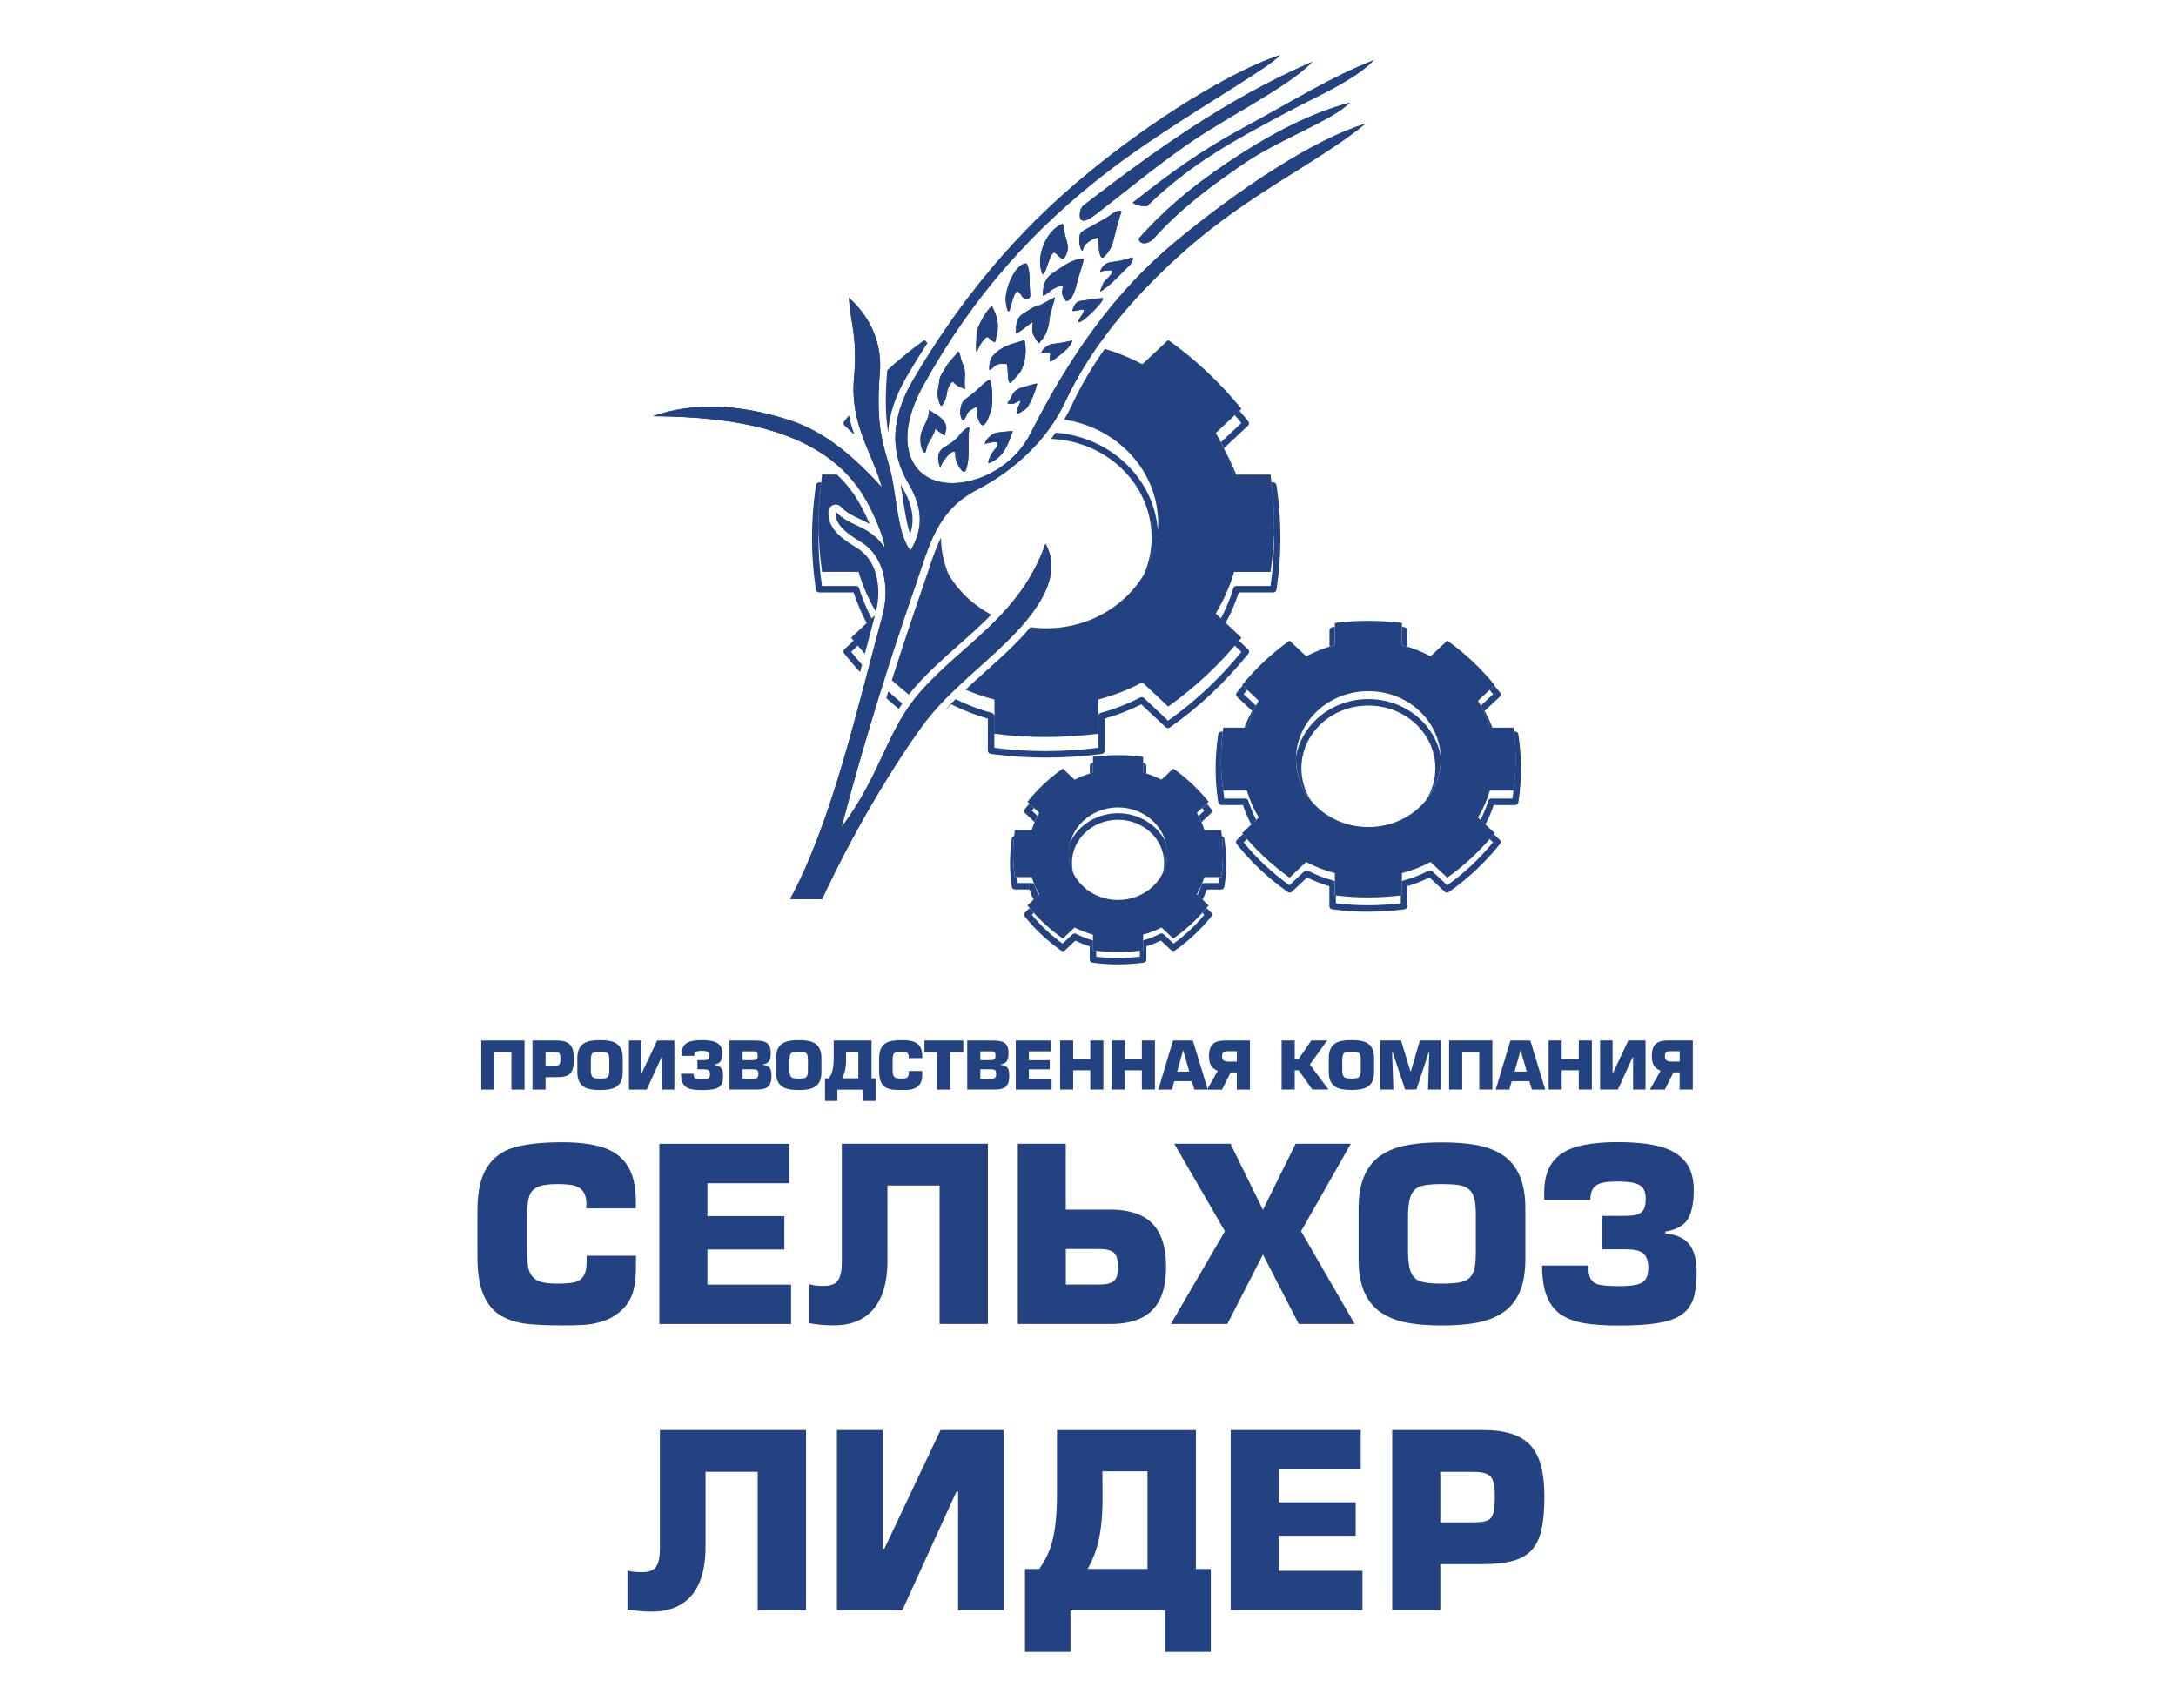 <?xml version="1.0" encoding="UTF-8"?> <svg xmlns="http://www.w3.org/2000/svg" width="237" height="186" viewBox="0 0 237 186" fill="none"><path d="M63.876 136.748H69.266V137.327C69.266 138.036 69.254 138.615 69.229 139.063C69.198 139.512 69.129 139.966 69.017 140.426C68.905 140.887 68.731 141.323 68.482 141.734C68.239 142.138 67.897 142.53 67.461 142.898C66.913 143.346 66.31 143.676 65.656 143.881C65.002 144.093 64.349 144.223 63.708 144.267C63.061 144.317 62.233 144.335 61.237 144.335C59.625 144.335 58.311 144.273 57.291 144.155C56.264 144.03 55.349 143.732 54.539 143.259C53.73 142.786 53.102 142.039 52.666 141.018C52.224 140.003 52 138.634 52 136.897V131.825C52 129.746 52.355 128.165 53.064 127.088C53.774 126.005 54.776 125.283 56.083 124.928C57.39 124.567 59.108 124.386 61.243 124.386C63.067 124.386 64.561 124.579 65.718 124.965C66.882 125.351 67.766 126.017 68.357 126.957C68.955 127.897 69.254 129.185 69.254 130.829V131.588H63.864V130.829C63.807 130.268 63.639 129.858 63.378 129.584C63.11 129.316 62.774 129.142 62.351 129.061C61.934 128.98 61.374 128.943 60.67 128.943C59.681 128.943 58.959 129.055 58.504 129.285C58.044 129.509 57.745 129.876 57.608 130.374C57.471 130.878 57.397 131.638 57.397 132.665V135.727C57.397 136.592 57.428 137.252 57.484 137.719C57.54 138.18 57.67 138.572 57.882 138.883C58.094 139.2 58.417 139.431 58.847 139.574C59.282 139.717 59.892 139.785 60.67 139.785C61.492 139.785 62.121 139.736 62.563 139.636C63.005 139.536 63.334 139.306 63.559 138.958C63.783 138.609 63.895 138.061 63.895 137.321V136.742L63.876 136.748ZM77.047 128.843V132.428H85.424V136.069H77.047V139.891H86.159V144.186H71.812V124.555H85.972V128.849H77.047V128.843ZM91.68 124.548H107.595V144.18H102.336V129.098H96.653V137.345C96.653 138.796 96.442 140.047 96.018 141.086C95.589 142.132 94.941 142.935 94.07 143.489C93.192 144.049 92.109 144.329 90.821 144.329C89.881 144.329 88.991 144.248 88.151 144.093V139.854C88.518 139.978 89.047 140.034 89.75 140.034C90.466 140.034 90.97 139.841 91.257 139.456C91.543 139.07 91.686 138.385 91.686 137.414V124.536L91.68 124.548ZM116.085 124.548H110.857V144.18H120.959C122.285 144.18 123.393 143.962 124.295 143.532C125.191 143.103 125.87 142.424 126.324 141.503C126.779 140.582 127.003 139.399 127.003 137.949C127.003 136.499 126.772 135.316 126.318 134.395C125.857 133.468 125.179 132.796 124.27 132.36C123.362 131.93 122.235 131.719 120.89 131.719H116.079V124.548H116.085ZM116.085 136.013H119.72C120.492 136.013 121.027 136.15 121.32 136.412C121.619 136.679 121.768 137.209 121.768 137.999C121.768 138.746 121.619 139.244 121.32 139.499C121.021 139.754 120.492 139.885 119.72 139.885H116.085V136.013ZM147.126 124.548L141.705 134.078L147.549 144.18H141.456L137.553 136.617L133.675 144.18H127.526L133.414 134.078L127.893 124.548H134.018L137.553 131.744L141.113 124.548H147.132H147.126ZM157.047 144.342C155.597 144.342 154.334 144.242 153.263 144.043C152.192 143.844 151.259 143.483 150.462 142.966C149.672 142.449 149.055 141.715 148.62 140.763C148.19 139.81 147.972 138.603 147.972 137.146V131.594C147.972 130.138 148.19 128.93 148.626 127.972C149.062 127.013 149.678 126.285 150.468 125.768C151.259 125.252 152.192 124.897 153.263 124.698C154.334 124.499 155.597 124.399 157.047 124.399C158.504 124.399 159.767 124.499 160.85 124.698C161.927 124.897 162.855 125.252 163.651 125.768C164.442 126.285 165.052 127.019 165.488 127.972C165.917 128.93 166.135 130.138 166.135 131.594V137.146C166.135 138.603 165.917 139.81 165.488 140.763C165.058 141.715 164.442 142.449 163.651 142.966C162.861 143.483 161.927 143.844 160.85 144.043C159.774 144.242 158.51 144.342 157.047 144.342ZM157.047 139.785C158.05 139.785 158.803 139.717 159.301 139.574C159.799 139.437 160.166 139.144 160.396 138.684C160.626 138.229 160.738 137.52 160.738 136.561V132.136C160.738 131.395 160.67 130.822 160.539 130.405C160.415 129.982 160.203 129.671 159.923 129.459C159.637 129.248 159.276 129.111 158.834 129.042C158.386 128.974 157.788 128.943 157.041 128.943C156.052 128.943 155.311 129.011 154.819 129.148C154.327 129.285 153.973 129.578 153.742 130.026C153.512 130.474 153.388 131.177 153.356 132.136V136.561C153.381 137.526 153.512 138.236 153.736 138.69C153.96 139.138 154.327 139.437 154.819 139.574C155.311 139.711 156.052 139.785 157.041 139.785H157.047ZM177.264 136.045H174.482V132.403H176.971C177.55 132.403 177.998 132.354 178.322 132.254C178.639 132.161 178.87 131.974 179.025 131.706C179.181 131.439 179.249 131.04 179.249 130.517C179.249 129.864 179.05 129.385 178.646 129.098C178.241 128.806 177.413 128.663 176.156 128.663C175.422 128.663 174.843 128.712 174.426 128.824C174.009 128.936 173.704 129.136 173.511 129.422C173.311 129.714 173.218 130.132 173.218 130.673H168.189V129.864C168.189 128.457 168.5 127.349 169.11 126.546C169.726 125.737 170.616 125.177 171.787 124.86C172.95 124.536 174.432 124.374 176.231 124.374C178.036 124.374 179.536 124.53 180.737 124.835C181.938 125.146 182.86 125.681 183.507 126.447C184.154 127.212 184.478 128.258 184.478 129.584C184.478 130.966 184.266 132.011 183.843 132.733C183.42 133.455 182.604 133.916 181.384 134.115V134.327C182.611 134.439 183.482 134.843 184.005 135.528C184.528 136.219 184.789 137.196 184.789 138.46C184.789 139.667 184.677 140.638 184.447 141.373C184.216 142.101 183.806 142.686 183.214 143.122C182.623 143.557 181.777 143.875 180.675 144.061C179.573 144.254 178.11 144.348 176.28 144.348C174.774 144.348 173.529 144.261 172.527 144.093C171.531 143.918 170.691 143.601 170.013 143.153C169.334 142.692 168.818 142.039 168.475 141.161C168.133 140.296 167.959 139.175 167.959 137.812H172.982C172.982 138.485 173.075 138.976 173.268 139.294C173.461 139.611 173.778 139.817 174.226 139.916C174.668 140.009 175.359 140.059 176.274 140.059C177.127 140.059 177.787 140.009 178.241 139.904C178.696 139.798 179.025 139.605 179.225 139.325C179.424 139.038 179.523 138.628 179.523 138.08C179.523 137.358 179.355 136.835 179.013 136.524C178.677 136.213 178.086 136.057 177.245 136.057L177.264 136.045ZM71.868 155.726H87.784V175.357H82.524V160.276H76.841V168.523C76.841 169.973 76.629 171.224 76.206 172.264C75.777 173.309 75.129 174.112 74.258 174.666C73.38 175.227 72.297 175.507 71.009 175.507C70.069 175.507 69.179 175.426 68.339 175.27V171.031C68.706 171.156 69.235 171.212 69.938 171.212C70.654 171.212 71.158 171.019 71.445 170.633C71.731 170.247 71.874 169.562 71.874 168.591V155.713L71.868 155.726ZM91.163 155.726H96.136V168.654H96.317L102.442 155.726H109.326V175.357H104.353V162.429H104.172L98.278 175.357H91.157V155.726H91.163ZM113.185 170.857C113.645 170.228 114.013 169.55 114.299 168.822C114.585 168.093 114.784 167.228 114.921 166.232C115.052 165.237 115.121 164.029 115.121 162.616V155.732H130.252V170.863H131.876V179.901H126.903V175.37H116.59V179.901H111.641V170.863H113.191L113.185 170.857ZM120.063 160.226L120.088 162.921C120.088 164.191 120.032 165.299 119.913 166.239C119.801 167.179 119.627 168.019 119.384 168.753C119.148 169.488 118.843 170.191 118.463 170.857H124.98V160.226H120.056H120.063ZM139.277 160.014V163.6H147.655V167.241H139.277V171.062H148.389V175.357H134.042V155.726H148.203V160.021H139.277V160.014ZM156.867 175.357H151.632V155.726H161.504C162.736 155.726 163.776 155.863 164.629 156.137C165.481 156.404 166.166 156.828 166.689 157.394C167.212 157.96 167.598 158.701 167.84 159.616C168.083 160.531 168.208 161.633 168.208 162.921C168.208 164.359 168.114 165.548 167.915 166.475C167.716 167.409 167.38 168.156 166.9 168.716C166.421 169.276 165.749 169.687 164.878 169.948C164.006 170.204 162.886 170.334 161.504 170.334H156.873V175.363L156.867 175.357ZM156.867 165.778H160.452C161.162 165.778 161.672 165.71 161.989 165.585C162.301 165.461 162.519 165.199 162.637 164.813C162.755 164.427 162.811 163.799 162.811 162.921C162.811 162.212 162.755 161.676 162.637 161.309C162.525 160.942 162.301 160.674 161.971 160.519C161.635 160.363 161.131 160.282 160.458 160.282H156.873V165.778H156.867ZM57.129 113.313V118.654H55.703V114.552H53.842V118.654H52.417V113.313H57.129ZM59.419 118.654H57.994V113.313H60.677C61.013 113.313 61.293 113.351 61.529 113.426C61.76 113.5 61.946 113.612 62.09 113.768C62.233 113.923 62.339 114.123 62.401 114.372C62.469 114.621 62.5 114.919 62.5 115.274C62.5 115.666 62.475 115.99 62.419 116.245C62.363 116.5 62.276 116.699 62.146 116.855C62.015 117.011 61.834 117.123 61.598 117.191C61.361 117.26 61.056 117.297 60.683 117.297H59.419V118.666V118.654ZM59.419 116.046H60.397C60.59 116.046 60.727 116.027 60.814 115.996C60.901 115.959 60.957 115.89 60.988 115.785C61.019 115.679 61.038 115.511 61.038 115.268C61.038 115.075 61.025 114.932 60.988 114.826C60.957 114.726 60.895 114.652 60.807 114.608C60.714 114.565 60.577 114.546 60.397 114.546H59.419V116.04V116.046ZM65.351 118.697C64.953 118.697 64.61 118.673 64.318 118.617C64.025 118.561 63.77 118.467 63.559 118.324C63.341 118.181 63.179 117.982 63.054 117.726C62.936 117.465 62.88 117.141 62.88 116.743V115.231C62.88 114.832 62.942 114.502 63.061 114.241C63.179 113.979 63.347 113.78 63.565 113.643C63.776 113.5 64.032 113.407 64.324 113.351C64.617 113.295 64.959 113.27 65.357 113.27C65.756 113.27 66.098 113.295 66.391 113.351C66.683 113.407 66.938 113.5 67.15 113.643C67.368 113.787 67.53 113.986 67.648 114.241C67.766 114.502 67.822 114.832 67.822 115.231V116.743C67.822 117.141 67.76 117.471 67.648 117.726C67.53 117.988 67.362 118.187 67.15 118.324C66.932 118.467 66.683 118.561 66.391 118.617C66.098 118.673 65.756 118.697 65.357 118.697H65.351ZM65.351 117.459C65.625 117.459 65.83 117.44 65.967 117.403C66.104 117.365 66.204 117.285 66.266 117.16C66.328 117.036 66.359 116.843 66.359 116.581V115.38C66.359 115.181 66.341 115.025 66.303 114.907C66.266 114.789 66.21 114.708 66.135 114.652C66.061 114.596 65.961 114.558 65.837 114.54C65.718 114.521 65.55 114.515 65.351 114.515C65.084 114.515 64.878 114.533 64.747 114.571C64.617 114.608 64.517 114.689 64.455 114.807C64.393 114.926 64.355 115.119 64.349 115.38V116.581C64.355 116.843 64.393 117.036 64.455 117.16C64.517 117.285 64.617 117.365 64.747 117.397C64.884 117.434 65.084 117.453 65.351 117.453V117.459ZM68.507 113.313H69.858V116.83H69.907L71.575 113.313H73.449V118.654H72.092V115.137H72.042L70.436 118.654H68.501V113.313H68.507ZM76.717 116.438H75.957V115.448H76.636C76.791 115.448 76.916 115.436 77.003 115.411C77.09 115.386 77.152 115.336 77.196 115.262C77.24 115.187 77.258 115.081 77.258 114.938C77.258 114.758 77.202 114.633 77.096 114.552C76.984 114.471 76.76 114.434 76.418 114.434C76.219 114.434 76.063 114.446 75.945 114.477C75.833 114.509 75.752 114.565 75.696 114.639C75.64 114.72 75.615 114.832 75.615 114.982H74.246V114.764C74.246 114.378 74.333 114.079 74.495 113.861C74.663 113.643 74.905 113.488 75.223 113.401C75.54 113.313 75.945 113.27 76.43 113.27C76.922 113.27 77.333 113.313 77.656 113.394C77.986 113.482 78.235 113.625 78.41 113.83C78.584 114.035 78.671 114.322 78.671 114.683C78.671 115.056 78.615 115.343 78.497 115.542C78.379 115.741 78.161 115.865 77.831 115.915V115.971C78.167 116.002 78.403 116.114 78.54 116.301C78.683 116.488 78.752 116.756 78.752 117.098C78.752 117.428 78.721 117.689 78.659 117.888C78.596 118.087 78.484 118.243 78.323 118.368C78.161 118.486 77.93 118.573 77.632 118.623C77.333 118.673 76.934 118.704 76.437 118.704C76.026 118.704 75.69 118.679 75.416 118.635C75.148 118.585 74.918 118.505 74.731 118.38C74.544 118.256 74.407 118.075 74.314 117.839C74.221 117.602 74.171 117.297 74.171 116.924H75.54C75.54 117.104 75.565 117.241 75.621 117.328C75.671 117.415 75.758 117.471 75.883 117.496C76.001 117.521 76.188 117.534 76.443 117.534C76.673 117.534 76.854 117.521 76.978 117.49C77.103 117.459 77.19 117.409 77.246 117.334C77.302 117.26 77.327 117.141 77.327 116.992C77.327 116.793 77.283 116.656 77.19 116.569C77.096 116.482 76.941 116.444 76.71 116.444L76.717 116.438ZM79.449 118.654V113.313H82.256C82.642 113.313 82.953 113.351 83.196 113.419C83.439 113.488 83.619 113.625 83.75 113.824C83.881 114.023 83.943 114.309 83.943 114.683C83.943 114.932 83.924 115.137 83.875 115.299C83.831 115.461 83.744 115.598 83.626 115.697C83.501 115.803 83.327 115.872 83.103 115.909V115.965C83.352 115.984 83.545 116.04 83.682 116.139C83.819 116.239 83.912 116.376 83.956 116.538C84.005 116.699 84.024 116.911 84.024 117.16C84.024 117.583 83.962 117.901 83.831 118.112C83.7 118.33 83.514 118.473 83.271 118.542C83.028 118.61 82.698 118.648 82.275 118.648H79.437L79.449 118.654ZM80.874 114.477V115.448H81.901C82.076 115.448 82.207 115.436 82.294 115.411C82.381 115.386 82.437 115.336 82.474 115.262C82.511 115.187 82.524 115.081 82.524 114.938C82.524 114.77 82.493 114.645 82.437 114.583C82.381 114.515 82.256 114.484 82.076 114.484H80.881L80.874 114.477ZM80.874 116.438V117.484H81.951C82.113 117.484 82.238 117.471 82.331 117.44C82.424 117.409 82.493 117.353 82.536 117.278C82.58 117.197 82.605 117.085 82.605 116.942C82.605 116.731 82.561 116.594 82.474 116.531C82.387 116.469 82.225 116.438 81.976 116.438H80.874ZM86.987 118.697C86.588 118.697 86.246 118.673 85.954 118.617C85.661 118.561 85.406 118.467 85.194 118.324C84.983 118.181 84.814 117.982 84.696 117.726C84.578 117.465 84.522 117.141 84.522 116.743V115.231C84.522 114.832 84.584 114.502 84.702 114.241C84.821 113.979 84.989 113.78 85.207 113.643C85.418 113.5 85.673 113.407 85.966 113.351C86.258 113.295 86.601 113.27 86.999 113.27C87.398 113.27 87.74 113.295 88.032 113.351C88.325 113.407 88.58 113.5 88.792 113.643C89.003 113.787 89.171 113.986 89.29 114.241C89.408 114.502 89.464 114.832 89.464 115.231V116.743C89.464 117.141 89.402 117.471 89.29 117.726C89.171 117.988 89.003 118.187 88.792 118.324C88.574 118.467 88.325 118.561 88.032 118.617C87.74 118.673 87.398 118.697 86.999 118.697H86.987ZM86.987 117.459C87.261 117.459 87.466 117.44 87.603 117.403C87.74 117.365 87.84 117.285 87.902 117.16C87.964 117.036 87.995 116.843 87.995 116.581V115.38C87.995 115.181 87.976 115.025 87.939 114.907C87.902 114.789 87.846 114.708 87.771 114.652C87.696 114.596 87.597 114.558 87.472 114.54C87.354 114.521 87.186 114.515 86.987 114.515C86.719 114.515 86.514 114.533 86.383 114.571C86.252 114.608 86.153 114.689 86.091 114.807C86.028 114.926 85.991 115.119 85.985 115.38V116.581C85.991 116.843 86.028 117.036 86.091 117.16C86.153 117.285 86.252 117.365 86.383 117.397C86.52 117.434 86.719 117.453 86.987 117.453V117.459ZM90.273 117.428C90.398 117.253 90.497 117.073 90.578 116.874C90.653 116.675 90.709 116.438 90.746 116.17C90.784 115.897 90.802 115.573 90.802 115.187V113.313H94.923V117.434H95.365V119.893H94.008V118.66H91.201V119.893H89.856V117.434H90.279L90.273 117.428ZM92.147 114.533L92.153 115.268C92.153 115.61 92.141 115.915 92.103 116.17C92.072 116.426 92.022 116.656 91.96 116.855C91.898 117.054 91.811 117.247 91.711 117.428H93.485V114.533H92.147ZM98.981 116.631H100.45V116.787C100.45 116.98 100.444 117.135 100.437 117.26C100.431 117.384 100.413 117.509 100.381 117.633C100.35 117.758 100.301 117.876 100.238 117.988C100.17 118.1 100.076 118.206 99.958 118.305C99.809 118.43 99.647 118.517 99.466 118.573C99.286 118.629 99.112 118.666 98.937 118.679C98.763 118.691 98.539 118.697 98.265 118.697C97.829 118.697 97.469 118.679 97.188 118.648C96.908 118.61 96.659 118.529 96.442 118.405C96.224 118.274 96.049 118.075 95.931 117.795C95.813 117.521 95.751 117.148 95.751 116.675V115.293C95.751 114.726 95.844 114.297 96.043 114.004C96.236 113.712 96.51 113.513 96.865 113.419C97.219 113.32 97.686 113.27 98.265 113.27C98.763 113.27 99.168 113.32 99.485 113.426C99.803 113.531 100.039 113.712 100.201 113.967C100.363 114.222 100.444 114.571 100.444 115.019V115.224H98.975V115.019C98.962 114.87 98.912 114.751 98.844 114.683C98.769 114.608 98.676 114.565 98.564 114.54C98.452 114.521 98.296 114.509 98.11 114.509C97.842 114.509 97.643 114.54 97.518 114.602C97.394 114.664 97.313 114.764 97.275 114.894C97.238 115.031 97.219 115.237 97.219 115.517V116.351C97.219 116.587 97.226 116.768 97.244 116.892C97.257 117.017 97.294 117.123 97.35 117.21C97.406 117.297 97.493 117.359 97.612 117.397C97.73 117.434 97.898 117.453 98.11 117.453C98.334 117.453 98.508 117.44 98.626 117.415C98.745 117.39 98.838 117.328 98.894 117.229C98.956 117.135 98.987 116.986 98.987 116.78V116.625L98.981 116.631ZM103.481 114.552V118.654H102.056V114.552H100.686V113.313H104.919V114.552H103.481ZM105.348 118.654V113.313H108.156C108.541 113.313 108.853 113.351 109.095 113.419C109.338 113.488 109.519 113.625 109.649 113.824C109.78 114.023 109.842 114.309 109.842 114.683C109.842 114.932 109.824 115.137 109.774 115.299C109.73 115.461 109.643 115.598 109.525 115.697C109.4 115.803 109.226 115.872 109.002 115.909V115.965C109.251 115.984 109.444 116.04 109.581 116.139C109.718 116.239 109.811 116.376 109.855 116.538C109.905 116.699 109.923 116.911 109.923 117.16C109.923 117.583 109.861 117.901 109.73 118.112C109.6 118.33 109.413 118.473 109.17 118.542C108.927 118.61 108.598 118.648 108.174 118.648H105.336L105.348 118.654ZM106.774 114.477V115.448H107.801C107.975 115.448 108.106 115.436 108.193 115.411C108.28 115.386 108.336 115.336 108.373 115.262C108.411 115.187 108.423 115.081 108.423 114.938C108.423 114.77 108.392 114.645 108.336 114.583C108.28 114.515 108.156 114.484 107.975 114.484H106.78L106.774 114.477ZM106.774 116.438V117.484H107.851C108.012 117.484 108.137 117.471 108.23 117.44C108.324 117.409 108.392 117.353 108.436 117.278C108.479 117.197 108.504 117.085 108.504 116.942C108.504 116.731 108.461 116.594 108.373 116.531C108.286 116.469 108.118 116.438 107.875 116.438H106.774ZM112.058 114.477V115.455H114.336V116.444H112.058V117.484H114.535V118.654H110.633V113.313H114.486V114.484H112.058V114.477ZM120.175 113.307V118.648H118.749V116.55H116.888V118.648H115.463V113.307H116.888V115.318H118.749V113.307H120.175ZM125.789 113.307V118.648H124.364V116.55H122.503V118.648H121.077V113.307H122.503V115.318H124.364V113.307H125.789ZM129.816 117.733H127.899L127.638 118.654H126.156L127.756 113.313H129.922L131.546 118.654H130.09L129.81 117.733H129.816ZM129.53 116.693L128.87 114.378H128.858L128.21 116.693H129.536H129.53ZM134.715 118.654H136.14V113.313H133.401C132.978 113.313 132.642 113.376 132.393 113.494C132.138 113.612 131.957 113.799 131.845 114.048C131.733 114.297 131.677 114.614 131.677 115.006C131.677 115.293 131.708 115.542 131.771 115.741C131.833 115.94 131.932 116.114 132.076 116.251C132.212 116.388 132.399 116.507 132.63 116.606L131.466 118.66H133.096L134.036 116.78H134.708V118.66L134.715 118.654ZM134.715 115.604H133.75C133.32 115.604 133.103 115.417 133.103 115.05C133.103 114.826 133.14 114.677 133.227 114.596C133.308 114.515 133.451 114.477 133.663 114.477H134.715V115.61V115.604ZM141.014 113.307V115.318H141.443L142.819 113.307H144.543L142.663 115.928L144.698 118.648H142.931L141.443 116.55H141.014V118.648H139.588V113.307H141.014ZM147.194 118.691C146.796 118.691 146.454 118.666 146.161 118.61C145.869 118.554 145.613 118.461 145.402 118.318C145.19 118.175 145.022 117.975 144.898 117.72C144.779 117.459 144.723 117.135 144.723 116.737V115.224C144.723 114.826 144.786 114.496 144.904 114.235C145.022 113.973 145.19 113.774 145.402 113.637C145.62 113.494 145.869 113.401 146.161 113.345C146.454 113.289 146.796 113.264 147.194 113.264C147.593 113.264 147.935 113.289 148.228 113.345C148.52 113.401 148.775 113.494 148.987 113.637C149.199 113.78 149.367 113.979 149.485 114.235C149.603 114.496 149.659 114.826 149.659 115.224V116.737C149.659 117.135 149.597 117.465 149.485 117.72C149.367 117.982 149.199 118.181 148.987 118.318C148.769 118.461 148.52 118.554 148.228 118.61C147.935 118.666 147.593 118.691 147.194 118.691ZM147.194 117.453C147.468 117.453 147.674 117.434 147.811 117.397C147.947 117.359 148.047 117.278 148.109 117.154C148.172 117.029 148.203 116.836 148.203 116.575V115.374C148.203 115.175 148.184 115.019 148.147 114.901C148.109 114.782 148.053 114.701 147.979 114.645C147.904 114.589 147.804 114.552 147.68 114.533C147.562 114.515 147.394 114.509 147.194 114.509C146.927 114.509 146.721 114.527 146.591 114.565C146.46 114.602 146.36 114.683 146.298 114.801C146.236 114.919 146.198 115.112 146.192 115.374V116.575C146.198 116.836 146.236 117.029 146.298 117.154C146.36 117.278 146.46 117.359 146.591 117.39C146.728 117.428 146.927 117.446 147.194 117.446V117.453ZM151.62 114.552L151.763 118.648H150.338V113.307H152.597L153.618 116.662H153.668L154.639 113.307H156.954V118.648H155.529L155.672 114.552H155.622L154.271 118.648H153.039L151.67 114.552H151.626H151.62ZM162.543 113.307V118.648H161.118V114.546H159.257V118.648H157.832V113.307H162.543ZM166.571 117.733H164.653L164.392 118.654H162.911L164.51 113.313H166.676L168.301 118.654H166.851L166.571 117.733ZM166.284 116.693L165.624 114.378H165.612L164.965 116.693H166.29H166.284ZM173.38 113.307V118.648H171.955V116.55H170.094V118.648H168.668V113.307H170.094V115.318H171.955V113.307H173.38ZM174.276 113.307H175.633V116.824H175.683L177.351 113.307H179.225V118.648H177.868V115.131H177.818L176.212 118.648H174.276V113.307ZM182.947 118.648H184.372V113.307H181.633C181.21 113.307 180.874 113.369 180.625 113.488C180.37 113.606 180.189 113.793 180.077 114.042C179.965 114.291 179.909 114.608 179.909 115C179.909 115.287 179.94 115.536 180.003 115.735C180.065 115.934 180.164 116.108 180.308 116.245C180.445 116.382 180.631 116.5 180.862 116.6L179.698 118.654H181.328L182.268 116.774H182.94V118.654L182.947 118.648ZM182.947 115.598H181.982C181.552 115.598 181.335 115.411 181.335 115.044C181.335 114.82 181.372 114.67 181.459 114.589C181.54 114.509 181.683 114.471 181.895 114.471H182.947V115.604V115.598Z" fill="#234282"></path><path d="M119.042 84.134C118.352 84.321 117.679 84.582 117.044 84.912L115.756 83.699L115.644 83.78C114.268 84.769 113.036 85.908 111.99 87.209L111.903 87.315L113.192 88.522C112.843 89.114 112.563 89.743 112.364 90.396H110.54L110.521 90.527C110.297 92.139 110.285 93.763 110.521 95.382L110.54 95.512H112.364C112.563 96.166 112.843 96.795 113.192 97.386L111.903 98.593L111.99 98.699C113.036 100 114.268 101.139 115.644 102.129L115.756 102.21L117.044 101.002C117.679 101.332 118.345 101.587 119.042 101.78V103.492L119.186 103.511C120.904 103.735 122.634 103.722 124.358 103.511L124.501 103.492V101.78C125.192 101.594 125.864 101.332 126.499 101.002L127.788 102.21L127.9 102.129C129.288 101.145 130.501 99.988 131.553 98.699L131.64 98.593L130.352 97.386C130.701 96.795 130.981 96.166 131.18 95.512H133.004L133.022 95.382C133.259 93.77 133.246 92.145 133.022 90.527L133.004 90.396H131.18C130.981 89.743 130.701 89.114 130.352 88.522L131.64 87.315L131.553 87.209C130.495 85.921 129.281 84.763 127.9 83.78L127.788 83.699L126.499 84.906C125.864 84.576 125.198 84.321 124.501 84.128V82.416L124.358 82.398C122.64 82.186 120.91 82.174 119.186 82.398L119.042 82.416V84.128V84.134ZM121.769 87.925C124.731 87.925 127.134 90.178 127.134 92.967C127.134 95.749 124.731 98.008 121.769 98.008C118.806 98.008 116.403 95.755 116.403 92.967C116.403 90.184 118.806 87.925 121.769 87.925Z" fill="#234282"></path><path d="M135.841 75.127C135.711 75.276 135.58 75.432 135.456 75.588L136.8 76.851C136.389 77.611 136.059 78.407 135.817 79.241H135.53C135.624 78.992 135.723 78.75 135.829 78.513C135.991 78.146 136.178 77.779 136.377 77.418L134.74 75.886C134.609 75.762 134.59 75.557 134.709 75.407L134.833 75.258C134.995 75.052 135.163 74.853 135.337 74.654L135.848 75.133L135.841 75.127ZM133.221 85.945C133.252 86.281 133.296 86.623 133.339 86.96H135.63C135.798 86.96 135.935 87.078 135.972 87.233C136.109 87.669 136.271 88.105 136.458 88.534C136.57 88.789 136.688 89.038 136.819 89.281L136.29 89.779C136.115 89.462 135.96 89.144 135.817 88.821C135.648 88.447 135.505 88.061 135.375 87.663H133.034C132.86 87.663 132.711 87.538 132.686 87.364L132.655 87.177C132.487 86.026 132.399 84.874 132.399 83.723C132.399 82.534 132.487 81.345 132.655 80.163L132.68 79.995C132.692 79.814 132.848 79.671 133.028 79.671H133.177C132.922 81.762 132.916 83.86 133.209 85.951L133.221 85.945ZM135.829 91.379L135.449 91.734C136.153 92.593 136.912 93.408 137.721 94.167C138.574 94.964 139.483 95.711 140.435 96.402L142.06 94.877C142.172 94.771 142.333 94.752 142.458 94.821C142.9 95.051 143.354 95.257 143.815 95.431C144.269 95.611 144.748 95.767 145.234 95.898C145.29 95.91 145.333 95.941 145.377 95.972V97.485L145.495 97.497V98.362C146.647 98.506 147.805 98.58 148.975 98.58C150.164 98.58 151.365 98.506 152.566 98.362V97.497L152.684 97.485V95.972C152.728 95.935 152.778 95.904 152.834 95.891C153.319 95.761 153.792 95.605 154.24 95.431C154.701 95.25 155.155 95.045 155.597 94.821C155.734 94.752 155.902 94.777 156.008 94.883L157.626 96.402C158.56 95.736 159.432 95.014 160.259 94.242C161.093 93.458 161.878 92.617 162.612 91.727L162.232 91.373C162.388 91.198 162.537 91.018 162.687 90.837L163.315 91.428C163.465 91.553 163.484 91.771 163.365 91.92L163.241 92.07C162.469 93.016 161.635 93.912 160.739 94.752C159.873 95.568 158.946 96.327 157.963 97.024L157.807 97.136C157.67 97.236 157.483 97.23 157.353 97.111L155.697 95.555C155.305 95.748 154.906 95.929 154.496 96.084C154.091 96.24 153.68 96.383 153.269 96.501V98.674C153.269 98.848 153.139 99.004 152.958 99.022L152.753 99.047C151.502 99.203 150.238 99.284 148.968 99.284C147.749 99.284 146.522 99.209 145.296 99.047L145.122 99.022C144.935 99.016 144.786 98.86 144.786 98.674V96.501C144.375 96.383 143.964 96.24 143.56 96.084C143.149 95.922 142.75 95.748 142.358 95.555L140.703 97.111C140.584 97.223 140.398 97.242 140.261 97.142L140.099 97.024C139.091 96.296 138.132 95.512 137.242 94.678C136.377 93.862 135.568 92.997 134.821 92.07L134.702 91.92C134.584 91.777 134.597 91.572 134.734 91.441L135.375 90.837C135.524 91.018 135.673 91.198 135.829 91.373V91.379ZM161.243 89.281C161.374 89.038 161.492 88.789 161.604 88.534C161.797 88.099 161.965 87.657 162.102 87.209C162.145 87.059 162.288 86.96 162.438 86.96H164.728C164.778 86.623 164.816 86.287 164.847 85.945C165.145 83.854 165.139 81.756 164.878 79.665H165.027C165.201 79.665 165.351 79.795 165.376 79.97L165.401 80.163C165.569 81.351 165.656 82.54 165.656 83.723C165.656 84.874 165.575 86.026 165.401 87.177L165.376 87.352C165.357 87.532 165.208 87.669 165.027 87.669H162.687C162.556 88.061 162.407 88.447 162.245 88.827C162.102 89.15 161.946 89.474 161.772 89.785L161.243 89.287V89.281ZM161.274 76.851L162.618 75.594C162.488 75.438 162.363 75.289 162.232 75.133L162.743 74.654C162.911 74.853 163.079 75.052 163.247 75.252L163.371 75.407C163.49 75.55 163.477 75.756 163.34 75.886L161.703 77.424C161.903 77.785 162.089 78.152 162.251 78.519C162.357 78.762 162.457 79.005 162.55 79.248H162.264C162.021 78.413 161.685 77.617 161.28 76.858L161.274 76.851ZM144.798 70.421V68.648C144.798 68.473 144.929 68.324 145.103 68.299L145.302 68.274L145.377 68.262V70.254C145.178 70.303 144.985 70.359 144.792 70.415L144.798 70.421ZM152.691 68.262L152.765 68.268L152.958 68.293C153.139 68.305 153.276 68.461 153.276 68.641V70.415C153.083 70.359 152.89 70.303 152.691 70.254V68.262ZM149.037 76.129C151.24 76.129 153.238 76.969 154.689 78.326C155.821 79.391 156.618 80.773 156.911 82.316C156.917 82.434 156.917 82.546 156.917 82.665C156.917 84.339 156.326 85.883 155.323 87.128C155.965 86.113 156.332 84.924 156.332 83.661C156.332 81.781 155.516 80.075 154.203 78.837C152.884 77.598 151.054 76.833 149.037 76.833C147.014 76.833 145.19 77.598 143.871 78.837C142.557 80.069 141.742 81.775 141.742 83.661C141.742 84.924 142.109 86.113 142.75 87.128C141.748 85.889 141.157 84.345 141.157 82.665C141.157 82.546 141.157 82.434 141.163 82.316C141.456 80.773 142.252 79.391 143.385 78.326C144.836 76.969 146.827 76.129 149.037 76.129Z" fill="#234282"></path><path d="M112.619 87.993C112.538 88.086 112.457 88.179 112.383 88.273L113.005 88.858C112.887 89.076 112.781 89.293 112.688 89.524L111.661 88.565C111.53 88.441 111.511 88.235 111.629 88.092L111.717 87.986C111.847 87.825 111.978 87.669 112.109 87.519L112.619 87.999V87.993ZM110.77 95.524C110.789 95.736 110.814 95.947 110.845 96.159H112.364C112.476 96.159 112.582 96.215 112.644 96.296C112.669 96.358 112.694 96.42 112.725 96.482C112.818 96.769 112.924 97.049 113.049 97.329C113.067 97.379 113.092 97.428 113.117 97.472L112.582 97.976C112.519 97.852 112.463 97.734 112.407 97.609C112.302 97.366 112.202 97.117 112.115 96.862H110.546C110.372 96.862 110.223 96.738 110.198 96.563L110.179 96.433C110.061 95.624 110.005 94.814 110.005 93.993C110.005 93.159 110.067 92.318 110.179 91.478L110.192 91.366C110.204 91.21 110.316 91.086 110.459 91.049C110.297 92.493 110.31 93.943 110.522 95.387L110.54 95.518H110.77V95.524ZM112.594 99.427L112.383 99.626C112.856 100.198 113.366 100.74 113.908 101.25C114.48 101.792 115.09 102.29 115.731 102.763L116.808 101.748C116.92 101.642 117.082 101.624 117.206 101.692C117.511 101.854 117.829 101.991 118.146 102.115C118.433 102.227 118.731 102.327 119.043 102.414V103.503L119.186 103.522L119.397 103.547V104.182C120.169 104.275 120.947 104.319 121.731 104.319C122.541 104.319 123.344 104.269 124.146 104.176V103.541L124.358 103.516L124.501 103.497V102.408C124.812 102.321 125.111 102.221 125.398 102.109C125.715 101.985 126.032 101.842 126.337 101.686C126.474 101.617 126.642 101.642 126.748 101.748L127.819 102.757C128.441 102.308 129.033 101.817 129.587 101.3C130.147 100.777 130.676 100.211 131.167 99.62L130.95 99.42C131.105 99.246 131.261 99.072 131.41 98.891L131.871 99.321C132.02 99.445 132.039 99.663 131.921 99.812L131.833 99.918C131.292 100.584 130.701 101.213 130.066 101.81C129.456 102.383 128.802 102.918 128.105 103.416L127.999 103.491C127.869 103.591 127.676 103.584 127.545 103.466L126.437 102.427C126.182 102.551 125.92 102.663 125.653 102.769C125.391 102.875 125.124 102.962 124.856 103.043V104.487C124.856 104.661 124.725 104.817 124.545 104.835L124.402 104.854C123.512 104.966 122.622 105.022 121.731 105.022C120.873 105.022 120.007 104.966 119.142 104.854L119.03 104.842C118.843 104.835 118.694 104.68 118.694 104.493V103.049C118.426 102.968 118.165 102.875 117.897 102.775C117.63 102.669 117.368 102.557 117.113 102.433L116.005 103.479C115.887 103.591 115.7 103.609 115.557 103.51L115.445 103.429C114.735 102.912 114.057 102.364 113.428 101.773C112.818 101.2 112.246 100.584 111.717 99.931L111.629 99.825C111.511 99.682 111.524 99.476 111.661 99.346L112.134 98.904C112.283 99.084 112.439 99.258 112.594 99.433V99.427ZM130.433 97.472C130.458 97.422 130.477 97.373 130.501 97.329C130.626 97.049 130.732 96.769 130.825 96.482C130.85 96.42 130.875 96.364 130.9 96.302C130.968 96.215 131.068 96.159 131.18 96.159H132.699C132.73 95.947 132.755 95.736 132.773 95.524H133.004L133.022 95.393C133.234 93.949 133.246 92.499 133.085 91.055C133.221 91.086 133.327 91.204 133.352 91.347L133.371 91.478C133.489 92.318 133.551 93.152 133.551 93.993C133.551 94.808 133.495 95.624 133.371 96.433L133.352 96.551C133.334 96.731 133.184 96.868 133.004 96.868H131.435C131.348 97.124 131.248 97.373 131.143 97.615C131.087 97.74 131.031 97.858 130.968 97.983L130.433 97.478V97.472ZM130.539 88.864L131.161 88.279C131.08 88.186 130.999 88.092 130.925 87.999L131.435 87.519C131.566 87.675 131.697 87.825 131.827 87.986L131.914 88.092C132.033 88.235 132.02 88.441 131.883 88.571L130.856 89.536C130.757 89.312 130.651 89.088 130.539 88.87V88.864ZM118.694 84.239V83.411C118.694 83.237 118.825 83.088 118.999 83.063L119.043 83.057V84.133C118.924 84.165 118.806 84.202 118.694 84.233V84.239ZM124.501 83.057L124.532 83.063C124.713 83.075 124.85 83.231 124.85 83.411V84.239C124.732 84.202 124.613 84.171 124.501 84.14V83.063V83.057ZM131.149 90.302L131.192 90.401H131.18L131.149 90.302ZM112.358 90.401L112.401 90.302L112.37 90.401H112.358ZM121.775 88.559C123.35 88.559 124.775 89.163 125.808 90.134C126.288 90.582 126.686 91.111 126.972 91.702C127.084 92.107 127.14 92.53 127.14 92.966C127.14 93.725 126.96 94.447 126.636 95.094C126.736 94.727 126.786 94.347 126.786 93.955C126.786 92.667 126.225 91.497 125.323 90.65C124.414 89.798 123.157 89.269 121.769 89.269C120.381 89.269 119.123 89.798 118.215 90.65C117.312 91.497 116.752 92.667 116.752 93.955C116.752 94.347 116.802 94.733 116.901 95.094C116.578 94.447 116.397 93.725 116.397 92.966C116.397 92.53 116.459 92.107 116.565 91.702C116.852 91.117 117.25 90.588 117.729 90.134C118.762 89.163 120.194 88.559 121.769 88.559H121.775Z" fill="#234282"></path><path fill-rule="evenodd" clip-rule="evenodd" d="M102.411 53.304C102.044 54.325 101.826 55.408 101.776 56.534C100.762 58.146 100.158 59.964 99.529 61.85C99.392 62.267 99.249 62.69 99.062 63.225C97.973 66.356 96.896 69.58 95.838 72.892C95.714 72.773 95.595 72.655 95.471 72.531L95.527 72.307C95.944 70.707 96.367 69.107 96.89 67.165C97.332 65.522 97.382 63.636 96.884 61.962C96.722 61.414 96.498 60.885 96.212 60.4C96.411 60.437 96.622 60.393 96.803 60.269C97.04 60.107 97.158 59.839 97.139 59.572C97.102 58.949 96.834 58.047 96.454 57.088C96.037 56.024 95.477 54.866 94.967 53.976C94.487 53.136 93.94 52.364 93.342 51.667H93.51L93.535 51.592C94.201 52.239 94.842 52.912 95.477 53.596C95.776 53.914 96.274 53.939 96.591 53.64L96.616 53.615L96.666 53.932C97.139 57.038 97.444 59.03 98.54 60.443C98.807 60.792 99.305 60.854 99.654 60.58C99.747 60.505 99.822 60.418 99.871 60.319C100.531 59.192 100.955 57.997 100.973 56.659C100.992 55.321 100.6 53.877 99.623 52.246C99.436 51.934 99.268 51.617 99.118 51.3C99.548 51.885 100.096 52.358 100.73 52.706C100.786 52.731 100.836 52.762 100.892 52.787C101.353 53.024 101.863 53.186 102.405 53.285L102.411 53.304ZM102.062 59.485C102.822 62.684 105.013 65.373 107.969 66.941C106.824 68.112 105.604 69.188 104.397 70.259C102.753 71.709 101.129 73.153 99.672 74.815C99.43 75.089 99.206 75.369 98.988 75.643C98.353 75.139 97.737 74.616 97.133 74.081C98.259 70.526 99.411 67.072 100.569 63.736C100.706 63.337 100.874 62.833 101.042 62.335C101.365 61.352 101.689 60.393 102.069 59.478C102.33 60.58 102.766 61.626 103.338 62.584C102.797 61.339 102.492 59.976 102.486 58.551C102.336 58.856 102.199 59.161 102.069 59.478L102.062 59.485ZM109.507 67.632C109.812 67.744 110.123 67.844 110.44 67.931C110.054 68.36 109.631 68.802 109.171 69.251C108.156 70.253 107.117 71.186 106.077 72.114C105.249 72.854 104.428 73.595 103.619 74.361L103.488 74.292L100.674 76.931C100.525 76.826 100.376 76.713 100.233 76.608C100.432 76.352 100.637 76.103 100.855 75.861C102.249 74.273 103.836 72.867 105.436 71.448C106.818 70.228 108.206 68.995 109.501 67.632H109.507ZM112.214 68.304C112.781 68.379 113.36 68.423 113.951 68.423C120.679 68.423 126.138 63.3 126.138 56.982C126.138 51.287 121.706 46.569 115.905 45.692C116.204 45.187 116.478 44.671 116.721 44.148C117.679 42.1 118.868 40.046 120.325 37.992C121.762 38.415 123.132 38.982 124.42 39.666L127.234 37.027C130.265 39.175 132.904 41.696 135.219 44.521L132.412 47.16C133.265 48.567 133.937 50.086 134.41 51.686H138.381C138.873 55.221 138.904 58.75 138.381 62.285H134.41C133.943 63.885 133.265 65.398 132.412 66.811L135.219 69.45C132.904 72.275 130.265 74.796 127.234 76.944L124.42 74.305C122.92 75.108 121.302 75.736 119.603 76.178V79.906C115.837 80.367 112.077 80.398 108.312 79.906V76.178C107.222 75.898 106.171 75.537 105.156 75.101C105.803 74.498 106.469 73.9 107.135 73.302C108.206 72.344 109.276 71.385 110.285 70.39C111.007 69.674 111.654 68.983 112.221 68.311L112.214 68.304ZM98.091 52.775L98.098 52.806C98.309 54.163 98.203 53.472 98.241 53.709C98.533 55.638 98.757 57.101 99.131 58.178C99.293 57.686 99.386 57.182 99.392 56.653C99.405 55.601 99.081 54.431 98.266 53.074C98.203 52.974 98.147 52.874 98.091 52.775ZM101.017 37.345L100.674 37.027C99.255 38.054 97.905 39.144 96.635 40.314C96.629 40.401 96.622 40.494 96.616 40.581C96.367 43.619 96.479 45.561 96.734 47.08C96.853 45.131 97.525 43.121 98.739 41.042C99.467 39.797 100.226 38.565 101.017 37.345ZM94.936 41.976C94.543 42.386 94.158 42.803 93.778 43.233C93.846 44.229 94.033 45.144 94.282 46.015L95.079 46.762C94.911 45.523 94.836 44.017 94.936 41.976ZM95.222 47.64C95.147 47.777 95.066 47.914 94.992 48.051C95.16 48.474 95.334 48.891 95.508 49.308L95.82 50.061C95.602 49.302 95.384 48.536 95.216 47.633L95.222 47.64ZM93.529 51.605L93.504 51.679H93.336L93.286 51.623L93.355 51.443L93.523 51.605H93.529ZM91.151 51.679H89.539C89.047 55.215 89.016 58.744 89.539 62.279H93.51C93.958 63.81 94.6 65.267 95.403 66.624C95.739 65.279 95.77 63.761 95.371 62.422C95.035 61.29 94.382 60.3 93.342 59.678C92.216 59.005 91.456 58.42 90.971 57.835C90.404 57.151 90.193 56.472 90.23 55.7C90.249 55.264 90.622 54.928 91.058 54.947C91.288 54.959 91.494 55.065 91.631 55.233C92.222 55.856 92.906 56.173 93.604 56.503C93.977 56.677 94.351 56.852 94.73 57.07C94.382 56.26 93.971 55.439 93.597 54.779C92.919 53.59 92.097 52.563 91.157 51.679H91.151ZM95.303 66.997L92.701 69.444C93.18 70.041 93.685 70.626 94.195 71.192C94.587 69.699 94.973 68.236 95.303 67.004V66.997ZM93.043 47.341L91.985 46.345C91.855 46.221 91.836 46.015 91.954 45.866L92.141 45.629C92.247 45.499 92.353 45.362 92.465 45.231C92.614 45.965 92.819 46.663 93.05 47.335L93.043 47.341ZM89.159 57.586C89.153 57.928 89.147 58.265 89.147 58.607C89.147 60.343 89.272 62.08 89.527 63.81H93.236C93.404 63.81 93.541 63.929 93.579 64.084C93.79 64.775 94.052 65.46 94.344 66.132C94.525 66.543 94.724 66.948 94.929 67.346L94.4 67.844C94.145 67.377 93.915 66.898 93.697 66.412C93.423 65.796 93.18 65.161 92.975 64.514H89.216C89.041 64.514 88.892 64.389 88.867 64.215L88.823 63.922C88.562 62.155 88.438 60.381 88.438 58.607C88.438 56.777 88.574 54.947 88.823 53.13L88.861 52.856C88.873 52.675 89.029 52.532 89.209 52.532H89.415C89.216 54.219 89.122 55.906 89.147 57.586H89.159ZM93.417 70.309L92.701 70.981C93.087 71.454 93.479 71.921 93.884 72.381L93.672 73.191C93.143 72.612 92.633 72.014 92.141 71.404L91.954 71.168C91.836 71.024 91.848 70.819 91.985 70.688L92.969 69.767C93.118 69.948 93.268 70.128 93.423 70.302L93.417 70.309ZM95.16 73.751C95.266 73.856 95.371 73.962 95.471 74.068L95.234 74.821C95.141 74.728 95.041 74.635 94.948 74.541L95.153 73.751H95.16ZM96.753 75.288C97.251 75.743 97.761 76.184 98.278 76.614C98.147 76.807 98.017 77.006 97.892 77.199C97.425 76.813 96.971 76.421 96.529 76.022L96.759 75.282L96.753 75.288ZM99.517 77.61C99.735 77.778 99.959 77.946 100.177 78.108C100.033 78.294 99.896 78.481 99.76 78.668C99.548 78.512 99.343 78.357 99.131 78.195C99.255 77.996 99.38 77.803 99.517 77.603V77.61ZM104.073 76.135C104.646 76.415 105.231 76.676 105.822 76.906C106.538 77.186 107.278 77.429 108.038 77.635C108.193 77.678 108.299 77.821 108.299 77.977V81.438H108.305C110.154 81.68 112.009 81.799 113.864 81.799C115.781 81.799 117.692 81.674 119.603 81.438H119.609V77.977C119.609 77.809 119.727 77.672 119.876 77.635C120.63 77.429 121.364 77.186 122.08 76.906C122.802 76.626 123.505 76.309 124.19 75.954C124.327 75.886 124.495 75.91 124.601 76.016L127.221 78.481L127.24 78.469C128.727 77.411 130.128 76.265 131.441 75.033C132.786 73.769 134.043 72.419 135.213 70.993L134.491 70.315C134.647 70.141 134.796 69.96 134.945 69.78L135.916 70.695C136.066 70.819 136.084 71.037 135.966 71.186L135.773 71.423C134.584 72.873 133.302 74.255 131.927 75.549C130.595 76.801 129.169 77.971 127.657 79.048L127.414 79.222C127.283 79.321 127.09 79.315 126.96 79.197L124.302 76.701C123.667 77.018 123.013 77.311 122.341 77.572C121.675 77.834 120.997 78.058 120.318 78.251V81.755C120.318 81.929 120.188 82.085 120.007 82.104L119.69 82.141C117.754 82.378 115.806 82.502 113.864 82.502C111.978 82.502 110.092 82.384 108.212 82.135L107.926 82.097C107.739 82.091 107.59 81.936 107.59 81.749V78.251C106.911 78.058 106.233 77.828 105.567 77.572C104.895 77.311 104.241 77.018 103.606 76.701L102.816 77.442C103.22 77 103.637 76.57 104.067 76.147L104.073 76.135ZM132.972 67.346C133.184 66.948 133.377 66.543 133.557 66.132C133.856 65.454 134.118 64.763 134.329 64.059C134.373 63.91 134.516 63.81 134.665 63.81H138.375C138.63 62.074 138.755 60.337 138.755 58.607C138.755 58.271 138.748 57.935 138.742 57.599C138.767 55.912 138.674 54.219 138.475 52.532H138.68C138.854 52.532 139.004 52.663 139.029 52.837L139.072 53.13C139.327 54.953 139.458 56.783 139.458 58.607C139.458 60.387 139.334 62.155 139.072 63.922L139.029 64.196C139.01 64.377 138.861 64.514 138.68 64.514H134.921C134.709 65.161 134.472 65.796 134.199 66.412C133.987 66.891 133.75 67.371 133.495 67.838L132.966 67.34L132.972 67.346ZM132.966 48.169L135.207 46.065C134.97 45.773 134.728 45.492 134.485 45.206L134.995 44.727C135.257 45.026 135.512 45.331 135.761 45.642L135.954 45.878C136.072 46.021 136.06 46.227 135.923 46.358L133.29 48.829C133.184 48.611 133.072 48.393 132.96 48.175L132.966 48.169ZM133.34 48.916C133.657 49.482 133.943 50.055 134.205 50.64C134.36 50.988 134.504 51.337 134.634 51.692H134.398C134.118 50.733 133.763 49.806 133.34 48.916ZM114.978 47.117C117.928 47.347 120.58 48.567 122.553 50.422C124.594 52.339 125.92 54.935 126.107 57.823C125.976 59.553 125.435 61.171 124.576 62.603C125.123 61.346 125.428 59.97 125.428 58.526C125.428 55.563 124.146 52.874 122.074 50.932C120.113 49.09 117.436 47.914 114.474 47.789C114.648 47.565 114.816 47.341 114.978 47.117ZM103.849 53.428C103.612 53.839 103.407 54.262 103.226 54.704C102.778 55.159 102.386 55.638 102.044 56.142C102.262 55.177 102.604 54.262 103.065 53.404C103.32 53.428 103.587 53.435 103.855 53.428H103.849Z" fill="#234282"></path><path fill-rule="evenodd" clip-rule="evenodd" d="M149.037 75.264C144.687 75.264 141.151 78.576 141.151 82.665C141.151 86.754 144.68 90.066 149.037 90.066C153.388 90.066 156.917 86.754 156.917 82.665C156.917 78.576 153.388 75.264 149.037 75.264ZM152.691 67.839C150.257 67.54 147.824 67.521 145.384 67.839V70.254C144.282 70.54 143.236 70.951 142.265 71.467L140.448 69.762C138.5 71.169 136.763 72.768 135.282 74.611L137.099 76.316C136.545 77.225 136.109 78.208 135.804 79.242H133.234C132.916 81.526 132.891 83.81 133.234 86.094H135.804C136.109 87.128 136.545 88.111 137.099 89.02L135.282 90.725C136.763 92.568 138.5 94.167 140.448 95.574L142.265 93.868C143.236 94.385 144.282 94.796 145.384 95.082V97.497C147.817 97.815 150.251 97.796 152.691 97.497V95.082C153.793 94.796 154.838 94.385 155.809 93.868L157.627 95.574C159.587 94.186 161.293 92.555 162.793 90.725L160.976 89.02C161.529 88.111 161.965 87.128 162.27 86.094H164.841C165.177 83.81 165.158 81.526 164.841 79.242H162.27C161.965 78.208 161.529 77.225 160.976 76.316L162.793 74.611C161.299 72.781 159.587 71.156 157.627 69.762L155.809 71.467C154.838 70.951 153.793 70.54 152.691 70.254V67.839Z" fill="#234282"></path><path fill-rule="evenodd" clip-rule="evenodd" d="M113.876 59.218C115.463 62.068 114.094 65.51 109.725 69.811C106.55 72.936 102.952 75.569 100.351 79.185C96.174 85.005 92.091 92.35 89.533 97.933C88.444 97.889 87.143 97.958 86.066 97.895C90.554 89.536 93.156 78.003 96.131 66.961C96.884 64.154 96.404 60.581 93.747 58.994C91.662 57.749 90.965 56.871 91.014 55.732C92.651 57.481 94.581 57.095 96.349 59.622C96.28 58.483 95.191 55.981 94.276 54.375C89.769 46.495 79.331 45.394 71.115 45.319C75.335 43.831 80.333 43.912 86.01 45.761C90.087 47.093 93.187 49.962 96.05 53.062C94.973 49.209 92.564 46.221 93.012 41.167C93.417 36.63 92.639 35.341 92.458 32.422C94.855 34.569 96.081 37.451 95.832 40.501C95.222 47.933 96.716 49.041 97.313 52.913C97.855 56.411 98.104 58.583 99.168 59.952C100.388 57.892 100.73 55.639 98.944 52.651C96.871 49.184 97.064 45.462 99.423 41.422C104.334 33.038 110.527 25.326 118.725 18.673C125.385 13.189 133.893 7.83 139.396 6C138.331 7.419 127.763 13.226 120.76 18.598C112.613 24.847 105.965 32.186 100.55 41.995C97.724 47.124 98.664 50.734 101.197 52.054C104.247 53.647 109.917 51.78 112.239 47.199C116.54 38.696 121.42 31.8 127.949 26.378C134.995 20.527 143.286 15.081 148.695 13.488C143.578 17.671 136.284 20.957 129.337 27.032C122.895 32.665 118.594 38.242 115.999 43.794C114.156 47.746 110.664 51.132 106.438 53.317C102 55.608 101.203 59.461 99.809 63.469C96.946 71.697 94.145 80.598 91.655 90.072C96 84.302 96.498 79.602 100.251 75.326C104.77 70.179 111.137 67.042 113.864 59.212L113.876 59.218ZM117.679 23.876C117.586 23.739 117.492 22.812 118.015 22.357C125.671 16.488 133.508 10.805 142.95 6.722C140.248 9.523 133.595 12.71 129.057 15.909C125.74 18.249 122.596 20.832 119.385 23.316C118.681 23.858 117.947 24.262 117.679 23.87V23.876ZM123.374 22.077C123.729 22.339 124.221 22.476 124.924 22.451C129.754 17.758 134.398 15.293 140.074 12.262C143.348 10.513 147.45 8.788 149.635 6.554C144.96 8.359 140.722 11.067 135.406 13.924C130.682 16.469 127.202 19.034 123.374 22.071V22.077ZM124.016 25.986C124.053 26.472 124.694 26.808 125.572 26.061C128.615 22.669 131.864 20.279 135.537 17.764C139.265 15.212 145.166 13.089 147.021 11.172C143 12.268 138.885 14.247 133.831 17.621C129.406 20.571 126.406 23.285 124.016 25.992V25.986ZM119.82 29.634C119.901 29.142 120.349 28.613 121.04 28.538C121.202 28.52 122.509 28.364 123.119 28.084C123.623 27.847 123.35 28.65 122.883 29.042C122.441 29.416 121.52 30.511 120.598 31.215C120.455 31.327 119.584 32.061 119.889 31.507C120.076 31.171 120.038 30.872 120.486 30.449C120.686 30.262 121.719 29.279 120.686 29.453C120.524 29.478 120.175 29.441 119.82 29.627V29.634ZM119.646 25.855C119.073 25.924 118.04 26.521 117.959 27.169C117.897 27.654 117.58 26.814 117.573 26.528C117.53 25.407 117.511 25.345 118.675 24.741C119.185 24.474 120.555 23.714 120.928 23.428C121.613 22.887 122.273 22.799 122.111 23.179C121.918 23.608 121.582 24.947 121.464 25.407C121.183 26.521 121.159 26.907 120.424 27.797C119.97 28.351 119.858 27.941 119.733 27.474C119.671 27.256 119.634 26.092 119.652 25.855H119.646ZM114.86 27.524C115.059 27.617 115.183 27.822 115.451 28.022C115.725 28.227 115.893 28.345 116.185 27.58C116.459 26.87 116.179 26.31 116.005 25.6C115.918 25.233 115.837 24.343 115.719 24.387C113.957 25.021 112.843 27.941 113.434 29.528C113.552 29.839 113.515 30.094 113.814 29.615C113.951 29.397 114.474 27.337 114.86 27.524ZM111.803 28.694C110.559 28.663 109.444 31.476 109.538 32.764C109.544 32.895 109.718 34.414 109.98 33.736C110.042 33.574 110.447 31.794 110.783 31.706C110.87 31.681 111.243 32.067 111.299 32.267C111.797 32.833 112.202 32.422 112.202 32.279C112.202 31.644 112.146 31.433 112.146 30.723C112.146 30.418 112.171 29.285 111.803 28.694ZM113.59 32.105C113.59 30.991 113.845 30.237 114.804 29.64C115.781 29.036 116.746 28.183 117.984 28.183C118.171 28.183 117.356 30.43 117.293 30.81C117.231 31.221 116.876 32.385 116.497 32.627C116.136 32.858 116.16 32.939 115.787 32.285C115.364 31.538 116.497 30.555 114.704 31.47C114.623 31.507 113.496 32.447 113.602 32.161C113.596 32.142 113.59 32.123 113.59 32.105ZM116.802 33.754C117.25 32.603 117.48 32.845 118.575 32.64C118.744 32.609 120.15 32.379 120.144 32.509C120.094 33.094 117.231 35.783 117.461 34.918C117.524 34.688 118.351 33.711 117.934 33.711C117.629 33.711 116.696 34.028 116.802 33.754ZM107.521 36.692C107.795 36.848 108.393 37.532 108.436 37.109C108.505 36.474 108.679 36.306 108.679 35.466C108.679 34.731 108.399 34.034 108.069 33.393C107.926 33.119 106.363 35.397 106.363 36.437C106.363 36.518 106.233 38.659 106.401 38.292C106.432 38.223 106.675 37.644 106.948 37.258C107.191 36.91 107.397 36.748 107.527 36.686L107.521 36.692ZM103.787 41.566C103.892 41.69 104.141 41.964 104.496 42.107C105.455 42.493 104.963 42.661 105.087 41.124C105.187 39.873 104.758 39.748 104.571 38.671C104.552 38.547 104.421 38.155 104.297 38.348C103.948 38.87 103.27 39.462 102.996 40.016C102.797 40.408 102.318 40.943 102.299 41.528C102.293 41.79 102.112 42.406 102.112 42.873C102.112 43.346 102.43 44.447 102.591 44.161C102.623 44.111 103.033 43.645 103.133 42.823C103.201 42.288 103.457 41.721 103.787 41.566ZM101.869 46.614C101.882 46.794 102.679 47.255 102.872 47.448C102.878 47.448 103.021 46.875 103.046 46.782C103.152 46.296 102.859 45.761 102.168 45.269C101.994 45.145 101.39 44.827 101.203 44.609C101.123 45.686 100.936 45.723 100.425 46.887C100.17 47.472 100.17 48.661 100.575 49.166C100.886 49.558 100.824 48.923 101.035 48.444C101.235 47.989 101.907 47.049 101.869 46.607V46.614ZM102.405 50.939C102.293 50.566 101.795 49.371 102.791 48.742C103.401 48.362 104.036 47.995 104.465 47.423C104.901 46.85 105.635 46.271 105.573 46.669C105.336 48.163 105.722 49.607 105.237 51.095C105.181 51.263 105.044 51.593 104.714 51.182C104.359 50.753 104.004 50.062 104.048 49.52C104.104 48.842 103.45 49.327 103.108 49.757C102.878 50.049 102.573 50.41 102.399 50.939H102.405ZM106.395 44.31C105.953 44.447 105.361 44.821 105.262 45.219C105.199 45.468 104.913 46.01 104.745 45.618C104.509 45.07 104.552 44.74 104.689 44.161C104.857 43.452 105.448 43.364 106.37 42.493C106.793 42.095 107.733 41.167 107.845 41.435C108.112 42.089 108.168 44.186 107.913 44.809C107.72 45.269 107.583 45.854 107.222 46.228C107.11 46.346 106.899 46.377 106.693 45.979C106.413 45.431 106.295 44.678 106.401 44.304L106.395 44.31ZM107.253 48.319C107.409 47.746 108.144 47.124 108.735 47.087C108.946 47.074 110.347 46.875 110.303 46.987C109.756 48.412 109.357 49.782 107.77 50.41C107.341 50.578 108.106 49.072 108.461 48.823C108.536 48.767 108.903 48.12 108.417 48.12C108.15 48.12 107.241 48.344 107.247 48.313L107.253 48.319ZM109.7 43.894C110.272 43.383 110.079 42.636 111.175 42.238C111.374 42.163 112.955 41.721 112.955 41.765C112.93 42.225 112.14 44.267 111.685 44.572C111.05 44.97 110.509 45.35 110.789 44.609C111.057 43.744 111.598 43.321 110.496 43.925C110.415 43.968 110.023 44.055 109.706 43.9L109.7 43.894ZM109.588 39.63C108.473 39.518 108.386 39.86 107.795 40.327C107.658 40.115 107.801 39.151 108.106 38.79C109.283 37.389 110.988 37.383 111.561 36.984C111.723 37.557 111.81 38.603 111.511 39.593C111.181 40.669 110.957 40.669 110.216 41.553C109.575 42.325 109.911 39.661 109.594 39.63H109.588ZM110.652 36.306C110.652 35.316 110.658 34.582 111.592 34.065C112.015 33.829 112.382 33.455 112.98 33.325C113.503 33.213 114.548 32.472 114.897 32.385C114.909 32.627 114.281 34.296 114.268 35.011C114.256 35.509 113.876 36.605 113.49 36.96C113.167 37.258 113.31 37.868 112.557 36.48C112.37 36.132 112.476 35.397 112.476 35.068C112.351 35.068 110.994 36.275 110.696 36.287C110.683 36.294 110.671 36.3 110.658 36.306H110.652ZM113.422 38.41C113.515 37.98 114.231 37.495 114.648 37.458C115.053 37.42 116.304 37.221 116.82 37.066C116.714 37.302 116.702 37.389 116.378 37.825C116.16 38.124 115.09 38.97 114.723 39.207C114.1 39.617 114.387 39.088 114.387 38.416C114.387 38.298 113.496 38.404 113.416 38.404L113.422 38.41Z" fill="#234282"></path><path d="M113.876 59.218C115.463 62.068 114.094 65.51 109.725 69.811C106.55 72.936 102.952 75.569 100.351 79.185C96.174 85.005 92.091 92.35 89.533 97.933C88.444 97.889 87.143 97.958 86.066 97.895C90.554 89.536 93.156 78.003 96.131 66.961C96.884 64.154 96.404 60.581 93.747 58.994C91.662 57.749 90.965 56.871 91.014 55.732C92.651 57.481 94.581 57.095 96.349 59.622C96.28 58.483 95.191 55.981 94.276 54.375C89.769 46.495 79.331 45.394 71.115 45.319C75.335 43.831 80.333 43.912 86.01 45.761C90.087 47.093 93.187 49.962 96.05 53.062C94.973 49.209 92.564 46.221 93.012 41.167C93.417 36.63 92.639 35.341 92.458 32.422C94.855 34.569 96.081 37.451 95.832 40.501C95.222 47.933 96.716 49.041 97.313 52.913C97.855 56.411 98.104 58.583 99.168 59.952C100.388 57.892 100.73 55.639 98.944 52.651C96.871 49.184 97.064 45.462 99.423 41.422C104.334 33.038 110.527 25.326 118.725 18.673C125.385 13.189 133.893 7.83 139.396 6C138.331 7.419 127.763 13.226 120.76 18.598C112.613 24.847 105.965 32.186 100.55 41.995C97.724 47.124 98.664 50.734 101.197 52.054C104.247 53.647 109.917 51.78 112.239 47.199C116.54 38.696 121.42 31.8 127.949 26.378C134.995 20.527 143.286 15.081 148.695 13.488C143.578 17.671 136.284 20.957 129.337 27.032C122.895 32.665 118.594 38.242 115.999 43.794C114.156 47.746 110.664 51.132 106.438 53.317C102 55.608 101.203 59.461 99.809 63.469C96.946 71.697 94.145 80.598 91.655 90.072C96 84.302 96.498 79.602 100.251 75.326C104.77 70.179 111.137 67.042 113.864 59.212L113.876 59.218ZM117.679 23.876C117.586 23.739 117.492 22.812 118.015 22.357C125.671 16.488 133.508 10.805 142.95 6.722C140.248 9.523 133.595 12.71 129.057 15.909C125.74 18.249 122.596 20.832 119.385 23.316C118.681 23.858 117.947 24.262 117.679 23.87V23.876ZM123.374 22.077C123.729 22.339 124.221 22.476 124.924 22.451C129.754 17.758 134.398 15.293 140.074 12.262C143.348 10.513 147.45 8.788 149.635 6.554C144.96 8.359 140.722 11.067 135.406 13.924C130.682 16.469 127.202 19.034 123.374 22.071V22.077ZM124.016 25.986C124.053 26.472 124.694 26.808 125.572 26.061C128.615 22.669 131.864 20.279 135.537 17.764C139.265 15.212 145.166 13.089 147.021 11.172C143 12.268 138.885 14.247 133.831 17.621C129.406 20.571 126.406 23.285 124.016 25.992V25.986ZM119.82 29.634C119.901 29.142 120.349 28.613 121.04 28.538C121.202 28.52 122.509 28.364 123.119 28.084C123.623 27.847 123.35 28.65 122.883 29.042C122.441 29.416 121.52 30.511 120.598 31.215C120.455 31.327 119.584 32.061 119.889 31.507C120.076 31.171 120.038 30.872 120.486 30.449C120.686 30.262 121.719 29.279 120.686 29.453C120.524 29.478 120.175 29.441 119.82 29.627V29.634ZM119.646 25.855C119.073 25.924 118.04 26.521 117.959 27.169C117.897 27.654 117.58 26.814 117.573 26.528C117.53 25.407 117.511 25.345 118.675 24.741C119.185 24.474 120.555 23.714 120.928 23.428C121.613 22.887 122.273 22.799 122.111 23.179C121.918 23.608 121.582 24.947 121.464 25.407C121.183 26.521 121.159 26.907 120.424 27.797C119.97 28.351 119.858 27.941 119.733 27.474C119.671 27.256 119.634 26.092 119.652 25.855H119.646ZM114.86 27.524C115.059 27.617 115.183 27.822 115.451 28.022C115.725 28.227 115.893 28.345 116.185 27.58C116.459 26.87 116.179 26.31 116.005 25.6C115.918 25.233 115.837 24.343 115.719 24.387C113.957 25.021 112.843 27.941 113.434 29.528C113.552 29.839 113.515 30.094 113.814 29.615C113.951 29.397 114.474 27.337 114.86 27.524ZM111.803 28.694C110.559 28.663 109.444 31.476 109.538 32.764C109.544 32.895 109.718 34.414 109.98 33.736C110.042 33.574 110.447 31.794 110.783 31.706C110.87 31.681 111.243 32.067 111.299 32.267C111.797 32.833 112.202 32.422 112.202 32.279C112.202 31.644 112.146 31.433 112.146 30.723C112.146 30.418 112.171 29.285 111.803 28.694ZM113.59 32.105C113.59 30.991 113.845 30.237 114.804 29.64C115.781 29.036 116.746 28.183 117.984 28.183C118.171 28.183 117.356 30.43 117.293 30.81C117.231 31.221 116.876 32.385 116.497 32.627C116.136 32.858 116.16 32.939 115.787 32.285C115.364 31.538 116.497 30.555 114.704 31.47C114.623 31.507 113.496 32.447 113.602 32.161C113.596 32.142 113.59 32.123 113.59 32.105ZM116.802 33.754C117.25 32.603 117.48 32.845 118.575 32.64C118.744 32.609 120.15 32.379 120.144 32.509C120.094 33.094 117.231 35.783 117.461 34.918C117.524 34.688 118.351 33.711 117.934 33.711C117.629 33.711 116.696 34.028 116.802 33.754ZM107.521 36.692C107.795 36.848 108.393 37.532 108.436 37.109C108.505 36.474 108.679 36.306 108.679 35.466C108.679 34.731 108.399 34.034 108.069 33.393C107.926 33.119 106.363 35.397 106.363 36.437C106.363 36.518 106.233 38.659 106.401 38.292C106.432 38.223 106.675 37.644 106.948 37.258C107.191 36.91 107.397 36.748 107.527 36.686L107.521 36.692ZM103.787 41.566C103.892 41.69 104.141 41.964 104.496 42.107C105.455 42.493 104.963 42.661 105.087 41.124C105.187 39.873 104.758 39.748 104.571 38.671C104.552 38.547 104.421 38.155 104.297 38.348C103.948 38.87 103.27 39.462 102.996 40.016C102.797 40.408 102.318 40.943 102.299 41.528C102.293 41.79 102.112 42.406 102.112 42.873C102.112 43.346 102.43 44.447 102.591 44.161C102.623 44.111 103.033 43.645 103.133 42.823C103.201 42.288 103.457 41.721 103.787 41.566ZM101.869 46.614C101.882 46.794 102.679 47.255 102.872 47.448C102.878 47.448 103.021 46.875 103.046 46.782C103.152 46.296 102.859 45.761 102.168 45.269C101.994 45.145 101.39 44.827 101.203 44.609C101.123 45.686 100.936 45.723 100.425 46.887C100.17 47.472 100.17 48.661 100.575 49.166C100.886 49.558 100.824 48.923 101.035 48.444C101.235 47.989 101.907 47.049 101.869 46.607V46.614ZM102.405 50.939C102.293 50.566 101.795 49.371 102.791 48.742C103.401 48.362 104.036 47.995 104.465 47.423C104.901 46.85 105.635 46.271 105.573 46.669C105.336 48.163 105.722 49.607 105.237 51.095C105.181 51.263 105.044 51.593 104.714 51.182C104.359 50.753 104.004 50.062 104.048 49.52C104.104 48.842 103.45 49.327 103.108 49.757C102.878 50.049 102.573 50.41 102.399 50.939H102.405ZM106.395 44.31C105.953 44.447 105.361 44.821 105.262 45.219C105.199 45.468 104.913 46.01 104.745 45.618C104.509 45.07 104.552 44.74 104.689 44.161C104.857 43.452 105.448 43.364 106.37 42.493C106.793 42.095 107.733 41.167 107.845 41.435C108.112 42.089 108.168 44.186 107.913 44.809C107.72 45.269 107.583 45.854 107.222 46.228C107.11 46.346 106.899 46.377 106.693 45.979C106.413 45.431 106.295 44.678 106.401 44.304L106.395 44.31ZM107.253 48.319C107.409 47.746 108.144 47.124 108.735 47.087C108.946 47.074 110.347 46.875 110.303 46.987C109.756 48.412 109.357 49.782 107.77 50.41C107.341 50.578 108.106 49.072 108.461 48.823C108.536 48.767 108.903 48.12 108.417 48.12C108.15 48.12 107.241 48.344 107.247 48.313L107.253 48.319ZM109.7 43.894C110.272 43.383 110.079 42.636 111.175 42.238C111.374 42.163 112.955 41.721 112.955 41.765C112.93 42.225 112.14 44.267 111.685 44.572C111.05 44.97 110.509 45.35 110.789 44.609C111.057 43.744 111.598 43.321 110.496 43.925C110.415 43.968 110.023 44.055 109.706 43.9L109.7 43.894ZM109.588 39.63C108.473 39.518 108.386 39.86 107.795 40.327C107.658 40.115 107.801 39.151 108.106 38.79C109.283 37.389 110.988 37.383 111.561 36.984C111.723 37.557 111.81 38.603 111.511 39.593C111.181 40.669 110.957 40.669 110.216 41.553C109.575 42.325 109.911 39.661 109.594 39.63H109.588ZM110.652 36.306C110.652 35.316 110.658 34.582 111.592 34.065C112.015 33.829 112.382 33.455 112.98 33.325C113.503 33.213 114.548 32.472 114.897 32.385C114.909 32.627 114.281 34.296 114.268 35.011C114.256 35.509 113.876 36.605 113.49 36.96C113.167 37.258 113.31 37.868 112.557 36.48C112.37 36.132 112.476 35.397 112.476 35.068C112.351 35.068 110.994 36.275 110.696 36.287C110.683 36.294 110.671 36.3 110.658 36.306H110.652ZM113.422 38.41C113.515 37.98 114.231 37.495 114.648 37.458C115.053 37.42 116.304 37.221 116.82 37.066C116.714 37.302 116.702 37.389 116.378 37.825C116.16 38.124 115.09 38.97 114.723 39.207C114.1 39.617 114.387 39.088 114.387 38.416C114.387 38.298 113.496 38.404 113.416 38.404L113.422 38.41Z" fill="#234282"></path></svg> 